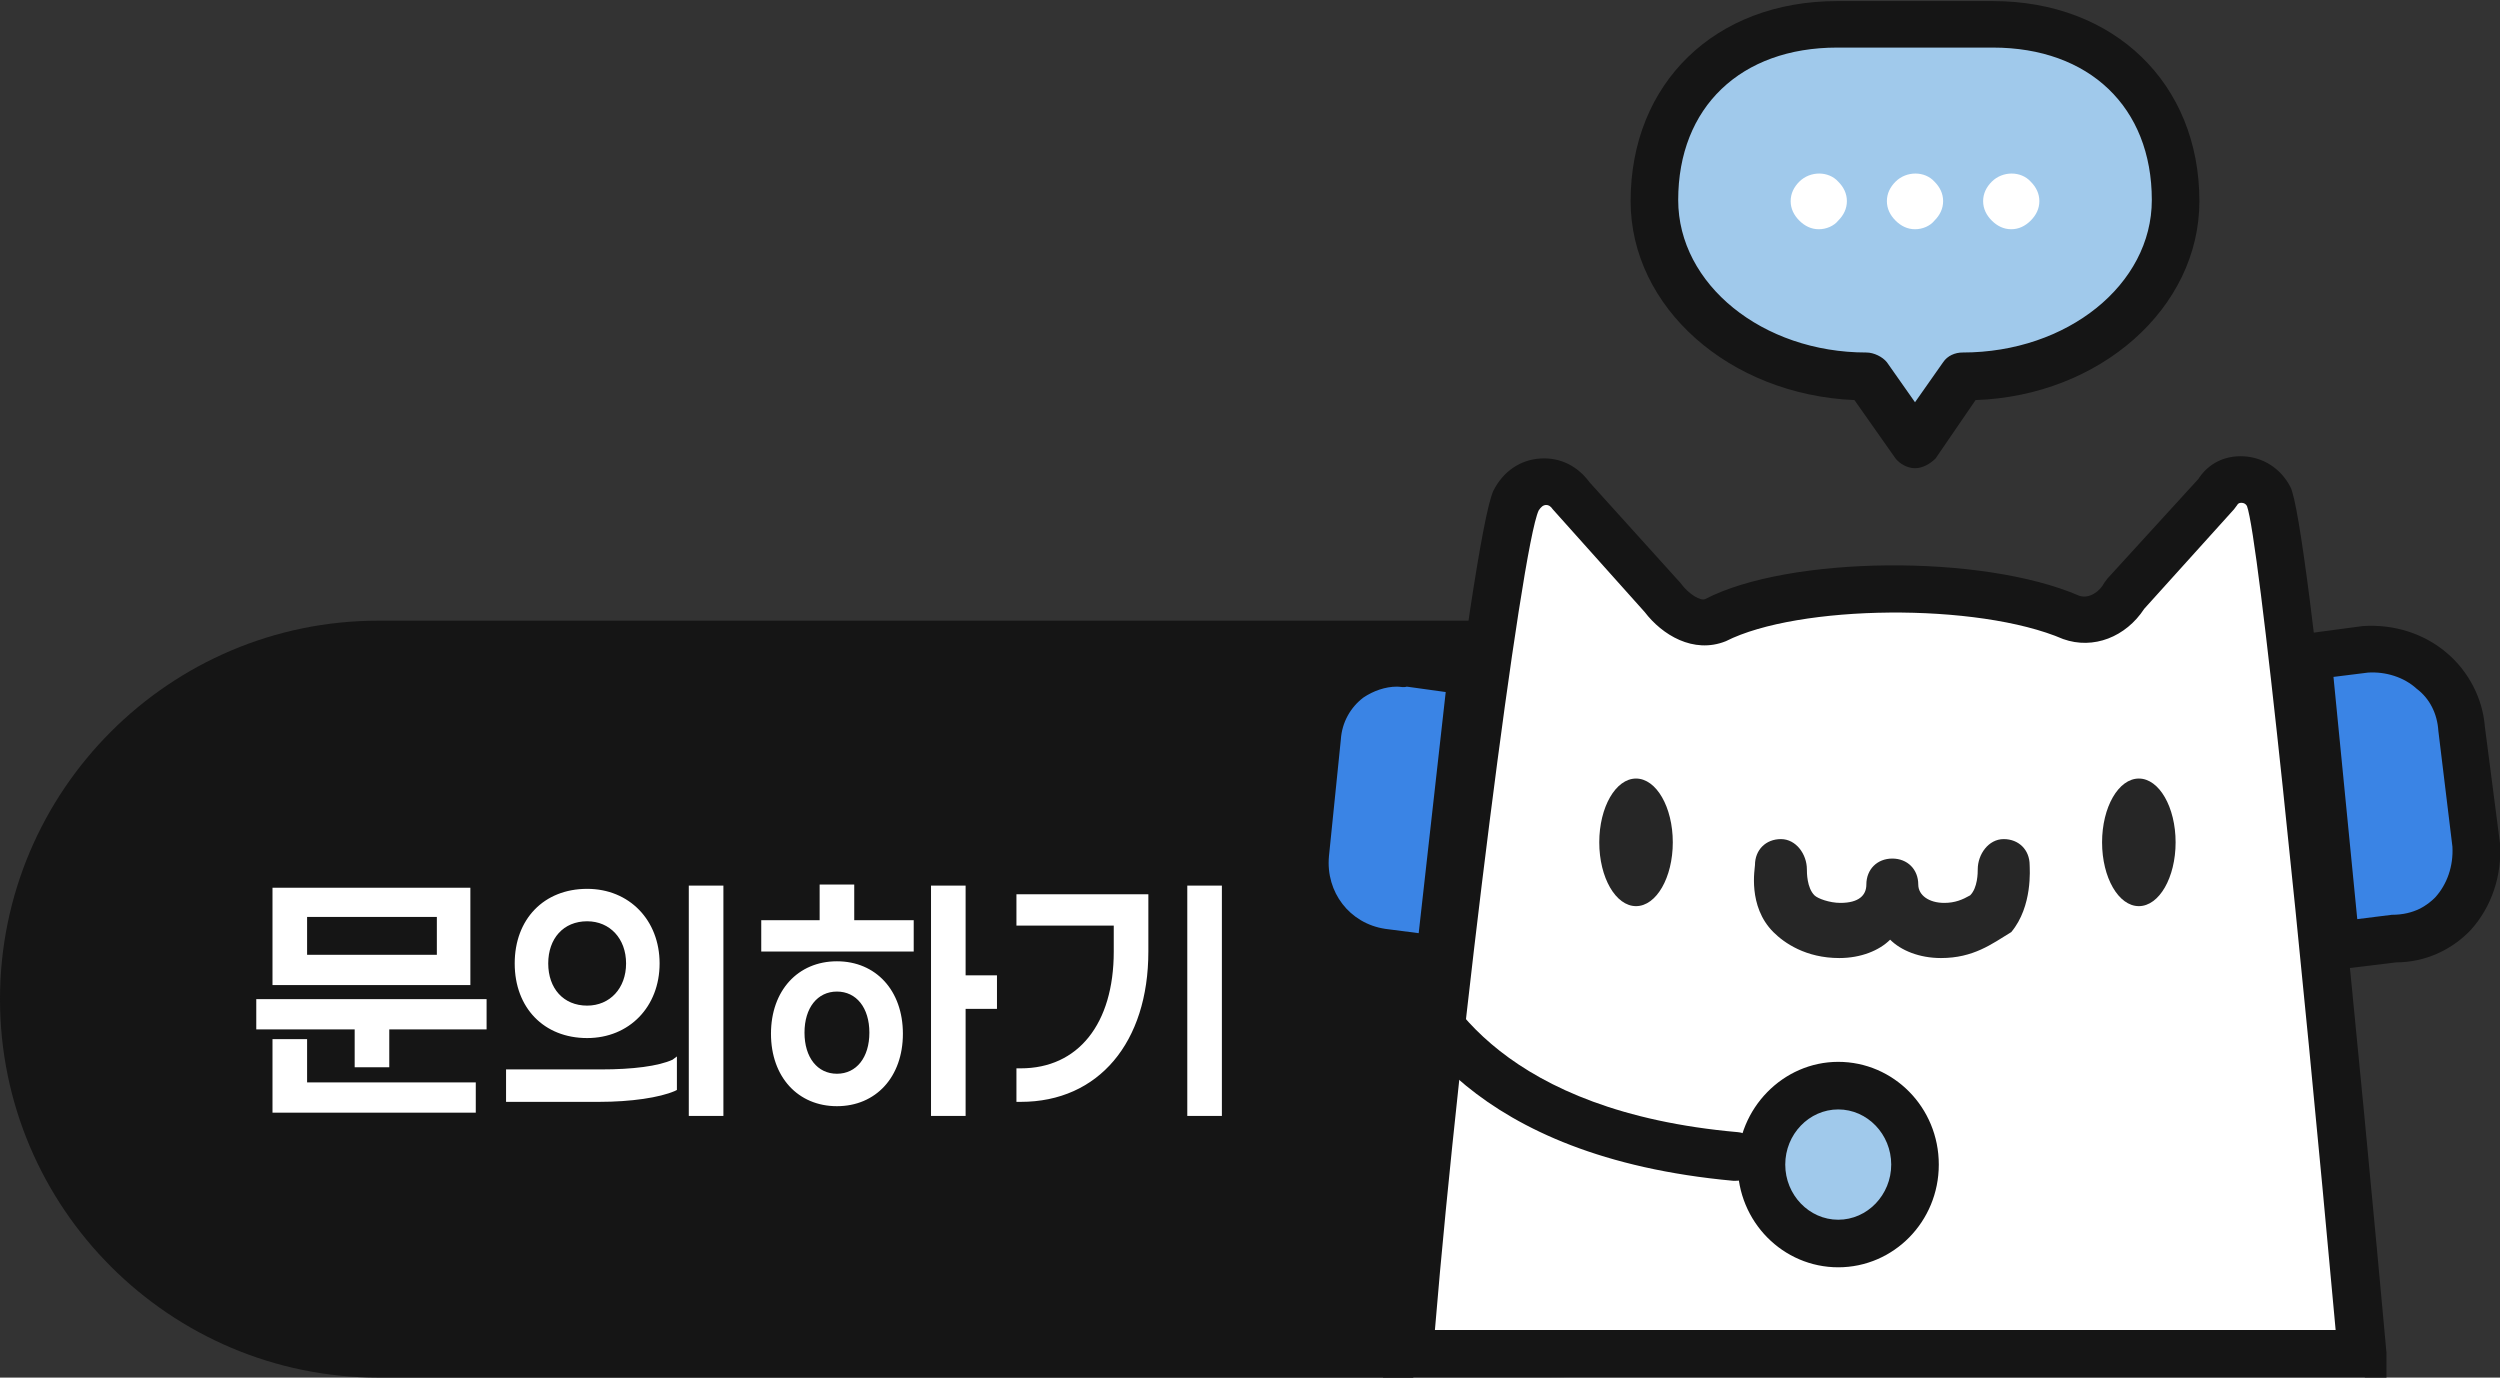 <svg xmlns="http://www.w3.org/2000/svg" viewBox="0 0 231.2 127.4" style="enable-background:new 0 0 231.2 127.4" xml:space="preserve">
    <rect x="0" y="0" width="231.2" height="127.4" fill="#333333" stroke="none"/>
    <path d="M143.3 127.4H35c-19.3 0-35-15.7-35-35s15.7-35 35-35h108.3c19.3 0 35 15.7 35 35 0 19.4-15.7 35-35 35z" style="fill:#151515"/>
    <path d="M184.3 2.2h-14.4c-10.8 0-16.9 7.3-16.9 16.3s8.8 16.3 19.6 16.3h.1l4.4 6.3 4.4-6.3h.1c10.8 0 19.6-7.3 19.6-16.3s-6.1-16.3-16.9-16.3z" style="fill:#a0c9eb"/>
    <path style="fill:#fff" d="m130.7 127.4 11.1-83.1 13.9 13.5 19.9-3.3L193 57l15.2-12.5 10.5 82.9z"/>
    <path d="M177.1 43.3c-.7 0-1.4-.4-1.8-.9l-3.8-5.4c-11.6-.5-20.7-8.6-20.7-18.4 0-10.9 7.8-18.5 19.1-18.5h14.4c11.2 0 19.1 7.6 19.1 18.5 0 9.9-9.2 18-20.7 18.4l-3.7 5.4c-.5.5-1.2.9-1.9.9zm-7.2-38.9c-8.9 0-14.7 5.5-14.7 14.1 0 7.8 7.8 14.1 17.4 14.1.7 0 1.5.4 1.9.9l2.6 3.7 2.6-3.7c.4-.6 1.1-.9 1.8-.9 9.7 0 17.5-6.3 17.5-14.1 0-8.6-5.8-14.1-14.7-14.1h-14.4z" style="fill:#151515"/>
    <path d="M168.2 16.8c-.5 0-1 .2-1.3.5-.3.3-.5.8-.5 1.3s.2 1 .5 1.3c.3.3.8.5 1.3.5s1-.2 1.3-.5c.3-.3.5-.8.5-1.3s-.2-1-.5-1.3c-.3-.3-.8-.5-1.3-.5z" style="fill:#fff"/>
    <path d="M168.2 21.2c-.7 0-1.3-.3-1.8-.8s-.8-1.1-.8-1.8.3-1.3.8-1.8c1-1 2.7-1 3.6 0 .5.5.8 1.1.8 1.8s-.3 1.3-.8 1.8c-.4.5-1.1.8-1.8.8zm0-3.7c-.3 0-.6.1-.8.3-.2.2-.3.5-.3.8s.1.6.3.8c.4.4 1.2.4 1.6 0 .2-.2.3-.5.3-.8s-.1-.6-.3-.8c-.2-.2-.5-.3-.8-.3zM177.1 20.5c.5 0 1-.2 1.3-.5.3-.3.5-.8.5-1.3s-.2-1-.5-1.3c-.3-.3-.8-.5-1.3-.5s-1 .2-1.3.5c-.3.3-.5.8-.5 1.3s.2 1 .5 1.3c.4.3.8.5 1.3.5z" style="fill:#fff"/>
    <path d="M177.1 21.2c-.7 0-1.3-.3-1.8-.8s-.8-1.1-.8-1.8.3-1.3.8-1.8c1-1 2.7-1 3.6 0 .5.5.8 1.1.8 1.8s-.3 1.3-.8 1.8c-.4.5-1.1.8-1.8.8zm0-3.7c-.3 0-.6.1-.8.3-.2.2-.3.5-.3.8 0 .3.1.6.3.8.4.4 1.2.4 1.6 0 .2-.2.3-.5.3-.8s-.1-.6-.3-.8c-.2-.2-.5-.3-.8-.3z" style="fill:#fff"/>
    <g>
        <path d="M186 20.5c.5 0 1-.2 1.3-.5.3-.3.5-.8.5-1.3s-.2-1-.5-1.3c-.3-.3-.8-.5-1.3-.5s-1 .2-1.3.5c-.3.3-.5.8-.5 1.3s.2 1 .5 1.3c.3.3.8.5 1.3.5z" style="fill:#fff"/>
        <path d="M186 21.2c-.7 0-1.3-.3-1.8-.8s-.8-1.1-.8-1.8.3-1.3.8-1.8c1-1 2.7-1 3.6 0 .5.5.8 1.1.8 1.8s-.3 1.3-.8 1.8-1.1.8-1.8.8zm0-3.7c-.3 0-.6.1-.8.3-.2.2-.3.5-.3.8s.1.6.3.8c.4.4 1.2.4 1.6 0 .2-.2.3-.5.3-.8s-.1-.6-.3-.8c-.2-.2-.5-.3-.8-.3z" style="fill:#fff"/>
    </g>
    <g>
        <path d="M179.5 88.6c-2 0-3.7-.7-4.7-1.7-1 1-2.7 1.7-4.7 1.7-3.1 0-5.1-1.4-6.1-2.4-2.4-2.4-1.7-5.9-1.7-6.2 0-1.4 1-2.4 2.4-2.4s2.4 1.4 2.4 2.8c0 .3 0 1.7.7 2.4.3.3 1.4.7 2.4.7 1.7 0 2.4-.7 2.4-1.7 0-1.4 1-2.4 2.4-2.4s2.4 1 2.4 2.4c0 1 1 1.7 2.4 1.7 1 0 1.7-.3 2.4-.7.7-.7.7-2.1.7-2.4 0-1.4 1-2.8 2.4-2.8s2.4 1 2.4 2.4c0 .3.3 3.8-1.7 6.2-1.8 1.1-3.5 2.4-6.5 2.4z" style="fill:#262626"/>
        <ellipse cx="151.3" cy="77.9" rx="3.4" ry="5.9" style="fill:#262626"/>
        <ellipse cx="197.8" cy="77.9" rx="3.4" ry="5.9" style="fill:#262626"/>
        <path d="m229 78.1-1.4-10.8c-.3-4.5-4.4-7.6-8.8-7.3l-5.4.7 2.7 26.7 5.4-.7c4.8.1 7.8-4.1 7.5-8.6z" style="fill:#3a84e5"/>
        <path d="m214.2 89.9-3.2-31 7.5-1c2.9-.2 5.7.7 7.8 2.5 2 1.7 3.3 4.2 3.5 6.8l1.4 10.8c.2 3-.8 5.9-2.7 8-1.8 1.9-4.3 3-6.9 3l-7.4.9zm1.6-27.3L218 85l3.2-.4c2.1 0 3.3-.9 4-1.6 1.1-1.2 1.7-2.9 1.6-4.7l-1.3-10.7c-.1-1.6-.8-3-2-3.9-1.2-1.1-2.9-1.6-4.5-1.5l-3.2.4z" style="fill:#151515"/>
        <path d="m121.8 68.3-1.1 10.8c-.4 4.5 2.6 8.4 7 9.1l5.4.8 3-26.7-5.8-.8c-4-.8-8.1 2.3-8.5 6.8z" style="fill:#3a84e5"/>
        <path d="m135 91.4-7.6-1.1c-5.6-.9-9.4-5.9-8.9-11.5l1.1-10.8c.2-2.8 1.6-5.3 3.8-7 2.1-1.6 4.8-2.3 7.3-1.8l7.8 1-3.5 31.2zm-5.8-27.9c-1.1 0-2.2.4-3.1 1-1.2.9-2 2.3-2.1 3.9l-1.1 10.8c-.3 3.3 1.9 6.2 5.2 6.7l3.1.4 2.5-22.3-3.6-.5c-.3.1-.6 0-.9 0zm-7.4 4.8z" style="fill:#151515"/>
        <g>
            <path d="M160.5 109.2h-.2c-24.1-2.2-30.9-14.6-32.7-19.9-.4-1.1.2-2.4 1.3-2.8 1.1-.4 2.4.2 2.8 1.3 1.5 4.4 7.5 15 29 16.9 1.2.1 2.1 1.2 2 2.4-.1 1.3-1.1 2.1-2.2 2.1z" style="fill:#151515"/>
        </g>
        <g>
            <ellipse cx="170" cy="107.7" rx="7.1" ry="7.3" style="fill:#a0c9eb"/>
            <path d="M170 117.2c-5.1 0-9.3-4.2-9.3-9.5 0-5.2 4.2-9.5 9.3-9.5 5.1 0 9.3 4.2 9.3 9.5s-4.2 9.5-9.3 9.5zm0-14.6c-2.7 0-4.9 2.3-4.9 5.1s2.2 5.1 4.9 5.1 4.9-2.3 4.9-5.1-2.2-5.1-4.9-5.1z" style="fill:#151515"/>
        </g>
        <g>
            <path d="M220.7 127.4h-92.8l.2-2.4c1.8-23 8-75.2 10-79.6.9-1.8 2.5-2.9 4.4-3 1.8-.1 3.4.7 4.5 2.2l8.4 9.3c.8 1.1 1.9 1.7 2.3 1.5 7.7-4 25.6-4.2 34.6-.3.9.3 1.9-.4 2.3-1.2l.3-.4 8.4-9.2c.9-1.4 2.4-2.2 4.2-2.1 1.8.1 3.4 1.1 4.3 2.8 1.7 3 6.8 57 8.9 80.1v2.3zm-88-4.4H216c-3.2-35.2-7.1-73.2-8.2-76.2-.1-.2-.3-.3-.5-.3-.1 0-.3 0-.4.2l-.3.4-8.3 9.2c-1.7 2.6-4.7 3.8-7.5 2.8-7.9-3.4-24.5-3.2-31.2.2-3 1.2-5.9-.6-7.5-2.7l-8.5-9.5c-.2-.3-.4-.4-.6-.4-.3 0-.5.2-.7.5-1.6 3.3-7.3 48.1-9.6 75.8z" style="fill:#151515"/>
        </g>
    </g>
    <g>
        <path style="fill:#fff" d="M23.7 95.2h9.1v3.5H36v-3.5h9v-2.8H23.7zM43.5 82.1H25.2v9h18.3v-9zm-15.1 6.2v-3.5h12v3.5h-12z"/>
        <path style="fill:#fff" d="M28.4 96.1h-3.2v6.8H44v-2.8H28.4zM55.6 98.9h-8.8v3h8.6c3 0 5.6-.4 7-1l.2-.1v-3.1l-.4.3c-1.3.6-3.7.9-6.6.9zM54.3 96c3.9 0 6.7-2.9 6.7-6.9s-2.8-6.9-6.7-6.9c-4 0-6.7 2.8-6.7 6.9s2.7 6.9 6.7 6.9zm0-10.8c2.1 0 3.6 1.6 3.6 3.9S56.4 93 54.3 93c-2.2 0-3.6-1.6-3.6-3.9s1.4-3.9 3.6-3.9zM63.7 81.9h3.2v21.3h-3.2zM89.3 81.9h-3.2v21.3h3.2v-9.9h2.9v-3.1h-2.9zM77.4 88.9c-3.6 0-6.1 2.7-6.1 6.7s2.5 6.7 6.1 6.7c3.6 0 6.1-2.7 6.1-6.7s-2.5-6.7-6.1-6.7zm0 10.4c-1.8 0-3-1.5-3-3.8s1.2-3.8 3-3.8 3 1.5 3 3.8-1.2 3.8-3 3.8zM79 81.8h-3.2v3.3h-5.4V88h14.1v-2.9H79zM94 85.6h9V88c0 6.7-3.3 10.8-8.6 10.8H94v3.1h.4c7.2 0 11.8-5.5 11.8-13.9v-5.3H94v2.9zM109.8 81.9h3.2v21.3h-3.2z"/>
    </g>
</svg>
